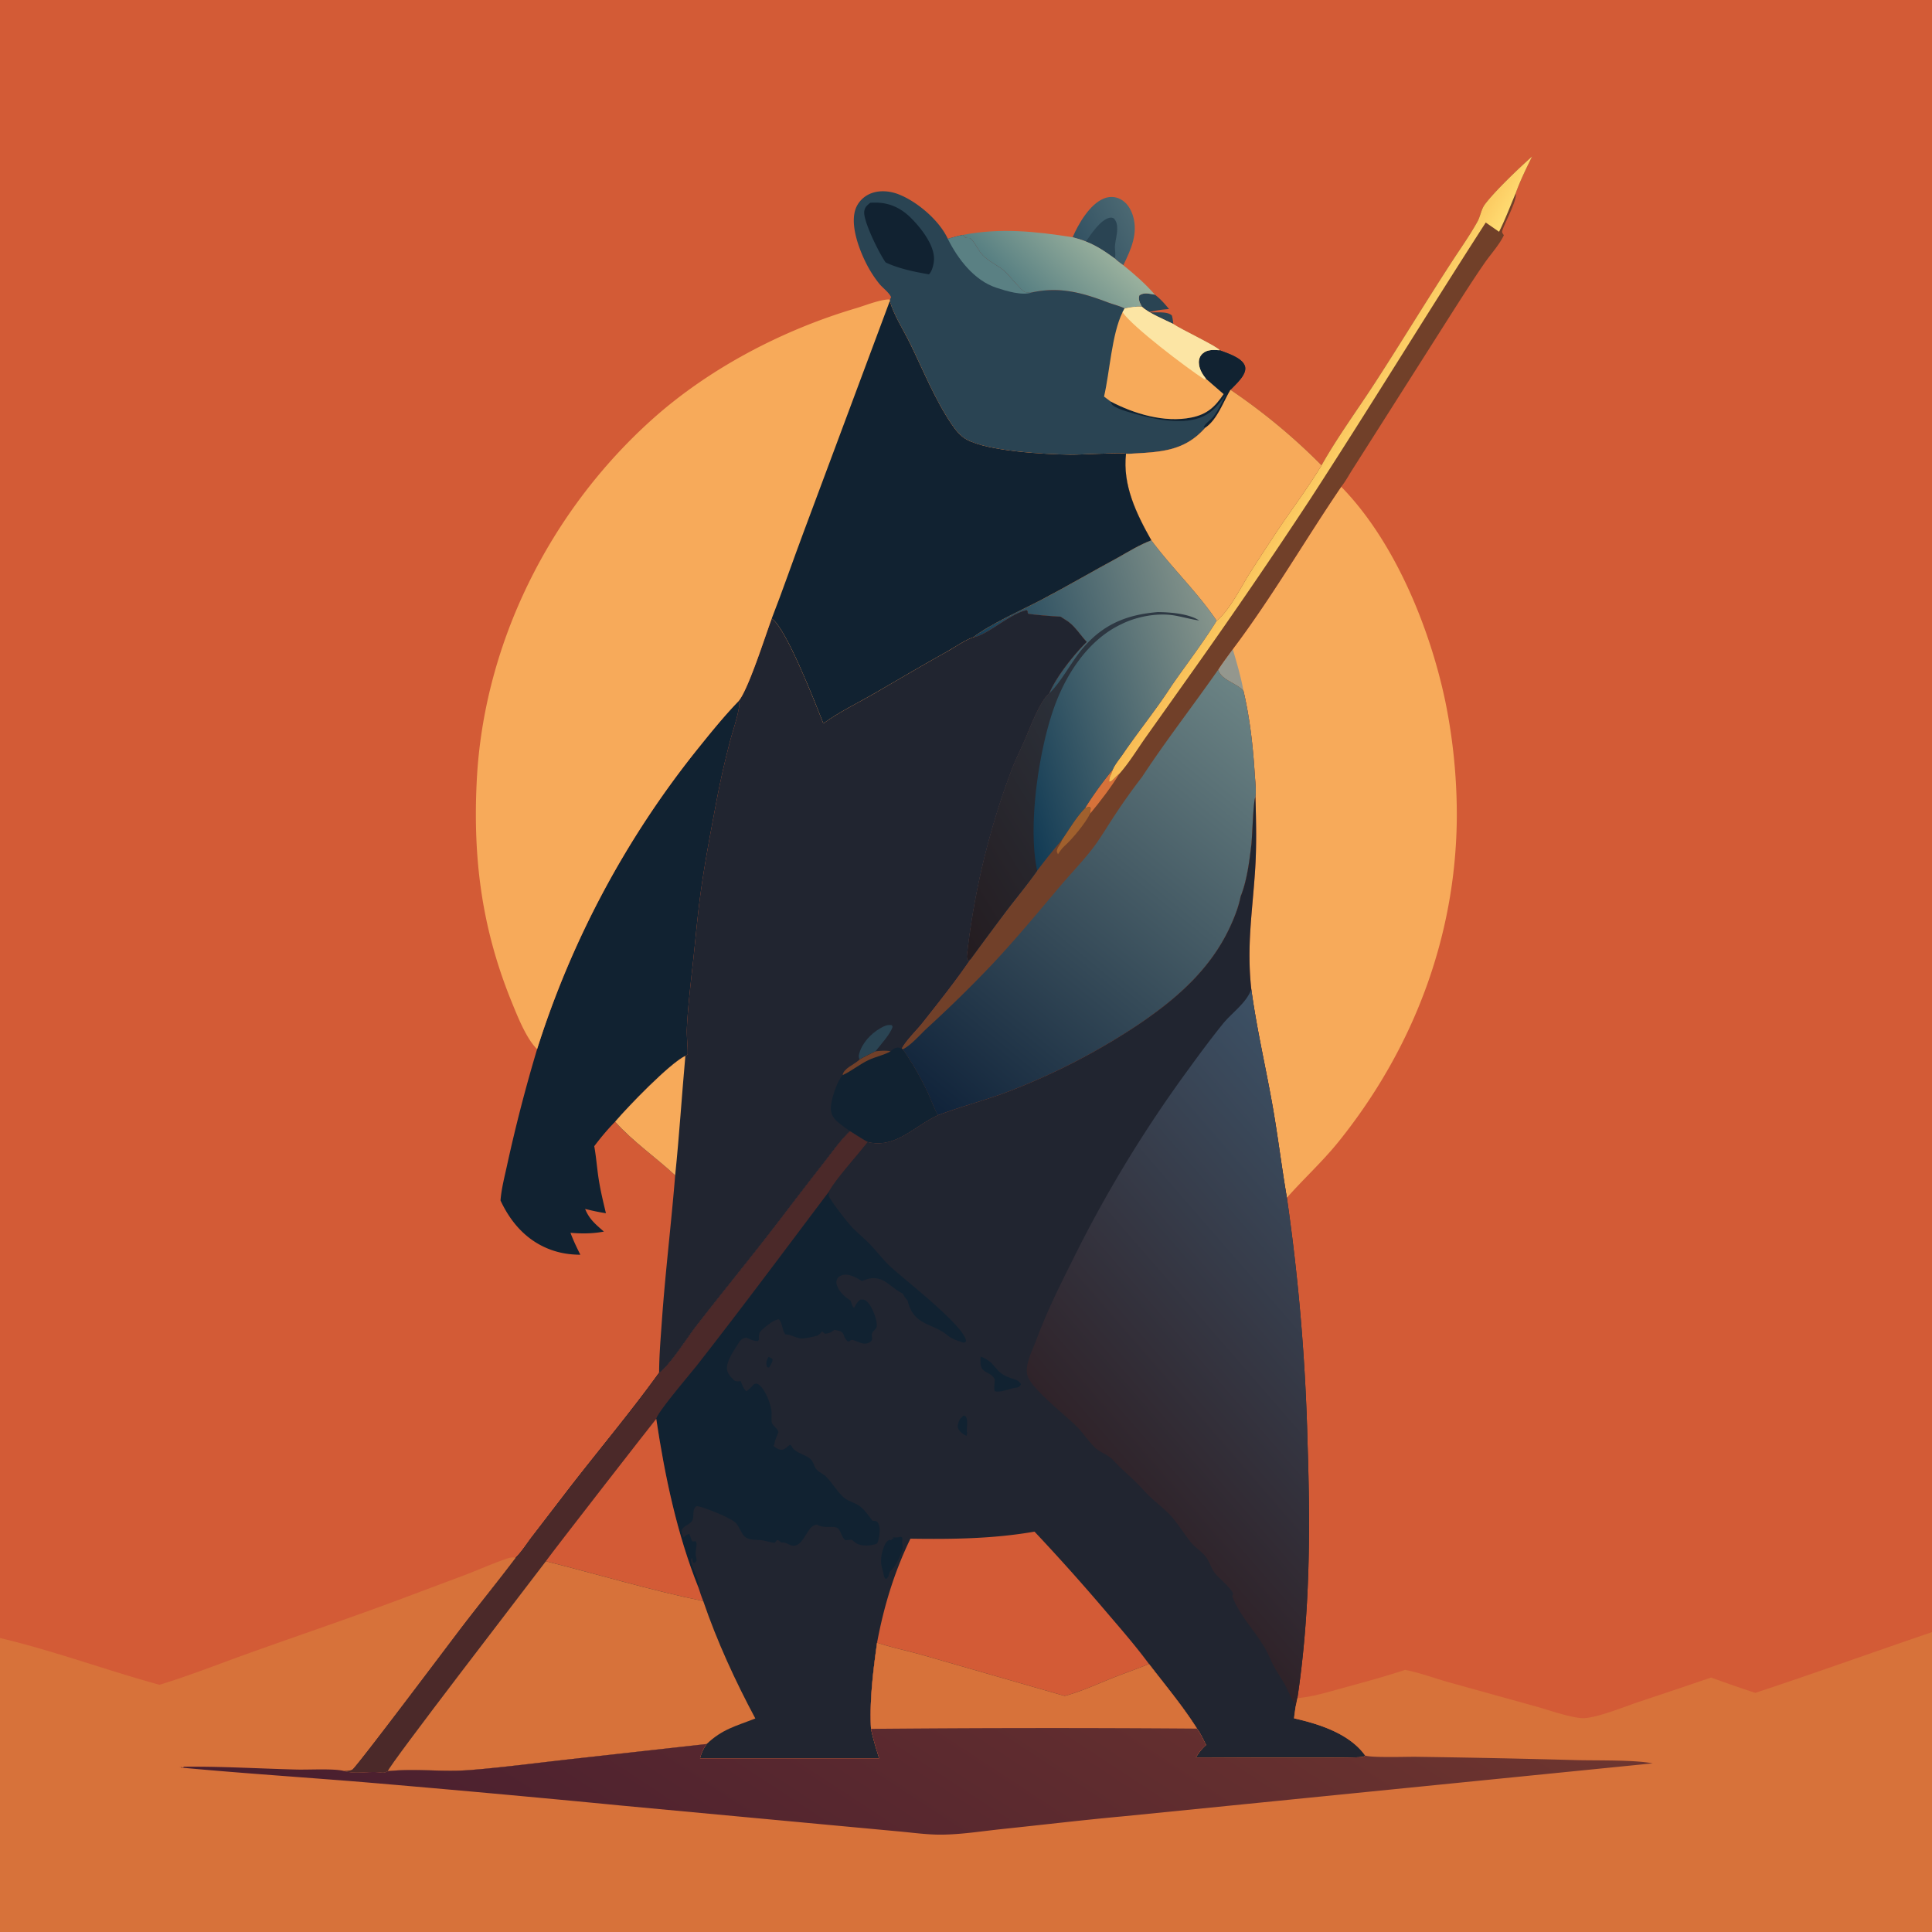 <svg version="1.1" xmlns="http://www.w3.org/2000/svg" style="display: block;" viewBox="0 0 2048 2048" width="1024" height="1024">
<defs>
	<linearGradient id="Gradient1" gradientUnits="userSpaceOnUse" x1="1146.77" y1="261.689" x2="1201.58" y2="232.46">
		<stop class="stop0" offset="0" stop-opacity="1" stop-color="rgb(51,82,99)"/>
		<stop class="stop1" offset="1" stop-opacity="1" stop-color="rgb(75,104,114)"/>
	</linearGradient>
	<linearGradient id="Gradient2" gradientUnits="userSpaceOnUse" x1="1088.16" y1="313.866" x2="1152.54" y2="245.685">
		<stop class="stop0" offset="0" stop-opacity="1" stop-color="rgb(87,127,130)"/>
		<stop class="stop1" offset="1" stop-opacity="1" stop-color="rgb(153,176,157)"/>
	</linearGradient>
	<linearGradient id="Gradient3" gradientUnits="userSpaceOnUse" x1="1378.58" y1="491.046" x2="1420.17" y2="516.475">
		<stop class="stop0" offset="0" stop-opacity="1" stop-color="rgb(248,186,83)"/>
		<stop class="stop1" offset="1" stop-opacity="1" stop-color="rgb(255,219,113)"/>
	</linearGradient>
	<linearGradient id="Gradient4" gradientUnits="userSpaceOnUse" x1="1055.72" y1="778.327" x2="1302.41" y2="703.5">
		<stop class="stop0" offset="0" stop-opacity="1" stop-color="rgb(17,58,84)"/>
		<stop class="stop1" offset="1" stop-opacity="1" stop-color="rgb(134,149,140)"/>
	</linearGradient>
	<linearGradient id="Gradient5" gradientUnits="userSpaceOnUse" x1="966.879" y1="921.942" x2="1249.75" y2="750.787">
		<stop class="stop0" offset="0" stop-opacity="1" stop-color="rgb(36,28,32)"/>
		<stop class="stop1" offset="1" stop-opacity="1" stop-color="rgb(46,57,68)"/>
	</linearGradient>
	<linearGradient id="Gradient6" gradientUnits="userSpaceOnUse" x1="1012.08" y1="1195.86" x2="1363.24" y2="768.655">
		<stop class="stop0" offset="0" stop-opacity="1" stop-color="rgb(16,35,58)"/>
		<stop class="stop1" offset="1" stop-opacity="1" stop-color="rgb(107,131,132)"/>
	</linearGradient>
	<linearGradient id="Gradient7" gradientUnits="userSpaceOnUse" x1="1176.86" y1="1579.68" x2="1519.56" y2="1281.96">
		<stop class="stop0" offset="0" stop-opacity="1" stop-color="rgb(47,34,40)"/>
		<stop class="stop1" offset="1" stop-opacity="1" stop-color="rgb(60,80,100)"/>
	</linearGradient>
	<linearGradient id="Gradient8" gradientUnits="userSpaceOnUse" x1="756.741" y1="2217.46" x2="1210.26" y2="1526.54">
		<stop class="stop0" offset="0" stop-opacity="1" stop-color="rgb(72,30,47)"/>
		<stop class="stop1" offset="1" stop-opacity="1" stop-color="rgb(110,53,47)"/>
	</linearGradient>
</defs>
<path transform="translate(0,0)" fill="rgb(211,91,54)" d="M 0 0 L 2048 0 L 2048 1730.14 L 2048 2048 L 0 2048 L 0 1736.36 L 0 0 z"/>
<path transform="translate(0,0)" fill="rgb(42,68,83)" d="M 1210.53 325.203 C 1208.45 321.121 1206.32 317.83 1207.78 313.151 C 1212.8 309.573 1218.54 311.505 1224.26 312.404 C 1230.01 316.733 1234.69 322.059 1239.22 327.619 A 123.948 123.948 0 0 0 1217.36 330.972 C 1224.44 331.763 1237.38 329.483 1242.25 334.484 C 1243.12 337.522 1243.37 340.378 1243.8 343.483 C 1234.54 338.876 1217.74 332.032 1210.53 325.203 z"/>
<path transform="translate(0,0)" fill="url(#Gradient1)" d="M 1137.05 251.483 C 1143.12 237.341 1155.19 216.436 1170.21 210.396 C 1175.88 208.115 1181.95 208.227 1187.44 210.985 C 1194.52 214.54 1198.82 221.638 1201.04 229.007 C 1206.64 247.544 1198.76 264.825 1190.73 281.139 C 1187.53 278.887 1184.52 276.722 1181.71 273.987 C 1171.89 266.822 1162.49 260.425 1151.12 255.993 C 1146.48 254.144 1141.87 252.769 1137.05 251.483 z"/>
<path transform="translate(0,0)" fill="rgb(42,68,83)" d="M 1151.12 255.993 C 1156.41 248.378 1166.73 232.591 1176.44 230.797 C 1178.39 230.436 1178.87 230.837 1180.67 231.455 C 1183.81 234.807 1184.31 238.724 1184.26 243.187 C 1184.19 249.095 1182.36 254.698 1181.9 260.512 C 1181.57 264.787 1183.08 270.002 1181.71 273.987 C 1171.89 266.822 1162.49 260.425 1151.12 255.993 z"/>
<path transform="translate(0,0)" fill="url(#Gradient2)" d="M 1020.75 249.012 C 1060.59 241.338 1097.5 245.29 1137.05 251.483 C 1141.87 252.769 1146.48 254.144 1151.12 255.993 C 1162.49 260.425 1171.89 266.822 1181.71 273.987 C 1184.52 276.722 1187.53 278.887 1190.73 281.139 C 1202.68 290.758 1214.18 300.795 1224.26 312.404 C 1218.54 311.505 1212.8 309.573 1207.78 313.151 C 1206.32 317.83 1208.45 321.121 1210.53 325.203 C 1203.98 324.694 1198.55 325.624 1192.16 326.996 C 1187.01 324.344 1179.85 322.651 1174.3 320.547 C 1147 310.184 1123.41 303.669 1094.2 309.898 C 1091.48 309.598 1088.21 310.57 1085.76 309.227 C 1081.84 307.081 1069.78 291.806 1064.89 287.438 C 1057.79 281.1 1048.26 277.43 1041.75 270.572 C 1036.51 265.05 1034.04 257.532 1028.38 252.362 C 1027.49 252.36 1026.61 252.38 1025.72 252.316 C 1022.67 252.094 1022.68 251.353 1020.75 249.012 z"/>
<path transform="translate(0,0)" fill="rgb(17,34,49)" d="M 782.788 743.307 C 784.001 746.244 783.838 746.951 783.312 750.094 C 781.311 762.061 776.956 774.251 773.806 785.989 A 976.712 976.712 0 0 0 760.732 842.829 C 754.397 876.362 747.833 909.967 743.073 943.766 C 739.632 968.197 737.546 992.947 734.885 1017.49 C 732.311 1041.23 729.363 1065.32 728.147 1089.15 C 727.664 1098.62 729.15 1108.18 728.937 1117.65 C 728.16 1118.23 727.43 1118.91 726.521 1119.26 C 709.901 1127.19 665.152 1173.63 652.1 1189.04 C 644.072 1197.19 636.822 1205.89 629.929 1215.01 C 632.007 1226.42 632.805 1238.09 634.572 1249.55 C 636.469 1261.86 639.425 1273.97 642.311 1286.08 C 634.839 1284.94 627.6 1283.34 620.263 1281.54 C 624.631 1292.44 631.492 1297.95 640.146 1305.52 C 628.404 1307.78 616.592 1307.84 604.72 1306.81 C 607.743 1314.88 611.326 1322.39 615.204 1330.07 C 604.361 1330.01 594.172 1328.52 583.944 1324.8 C 558.851 1315.67 541.608 1296.37 530.566 1272.55 C 531.534 1259.69 535.09 1246.55 537.782 1233.95 A 1669.66 1669.66 0 0 1 569.388 1112.05 A 981.291 981.291 0 0 1 739.07 794.44 C 753.123 776.957 767.225 759.485 782.788 743.307 z"/>
<path transform="translate(0,0)" fill="rgb(42,68,83)" d="M 943.291 317.482 C 943.813 316.773 944.19 315.799 944.583 315.007 C 942.458 310.008 935.473 305.035 931.911 300.596 A 123.471 123.471 0 0 1 919.128 280.973 C 911.078 265.54 900.911 239.233 906.843 221.839 C 909.245 214.792 914.759 208.911 921.485 205.775 C 931.123 201.282 942.696 202.177 952.414 205.927 C 972.203 213.562 995.834 233.729 1004.7 253.159 C 1010.02 251.65 1015.31 250.044 1020.75 249.012 C 1022.68 251.353 1022.67 252.094 1025.72 252.316 C 1026.61 252.38 1027.49 252.36 1028.38 252.362 C 1034.04 257.532 1036.51 265.05 1041.75 270.572 C 1048.26 277.43 1057.79 281.1 1064.89 287.438 C 1069.78 291.806 1081.84 307.081 1085.76 309.227 C 1088.21 310.57 1091.48 309.598 1094.2 309.898 C 1123.41 303.669 1147 310.184 1174.3 320.547 C 1179.85 322.651 1187.01 324.344 1192.16 326.996 C 1198.55 325.624 1203.98 324.694 1210.53 325.203 C 1217.74 332.032 1234.54 338.876 1243.8 343.483 C 1250.33 348.318 1291.35 367.676 1292.91 371.257 C 1300.79 374.35 1316.22 378.903 1319.53 387.597 C 1320.83 391.019 1319.62 394.732 1317.87 397.752 C 1314.7 403.27 1308.86 408.68 1304.38 413.252 C 1296.84 425.765 1290.29 445.098 1277.68 453.385 C 1255.05 478.999 1229.27 479.104 1197.43 481.011 C 1196.14 481.089 1194.91 481.082 1193.61 480.978 C 1190.99 479.501 1143 482.132 1135.04 482.001 C 1107.66 481.548 1048.07 478.495 1024.82 466.027 C 1018.05 462.391 1012.88 455.806 1008.64 449.512 C 990.797 423.035 978.716 392.655 964.722 364.065 C 957.617 349.549 947.737 334.622 943.216 319.115 L 943.291 317.482 z"/>
<path transform="translate(0,0)" fill="rgb(90,128,131)" d="M 1004.7 253.159 C 1010.02 251.65 1015.31 250.044 1020.75 249.012 C 1022.68 251.353 1022.67 252.094 1025.72 252.316 C 1026.61 252.38 1027.49 252.36 1028.38 252.362 C 1034.04 257.532 1036.51 265.05 1041.75 270.572 C 1048.26 277.43 1057.79 281.1 1064.89 287.438 C 1069.78 291.806 1081.84 307.081 1085.76 309.227 C 1088.21 310.57 1091.48 309.598 1094.2 309.898 C 1083.59 313.817 1066.54 308.421 1055.96 304.936 C 1032.65 297.258 1015.24 274.358 1004.7 253.159 z"/>
<path transform="translate(0,0)" fill="rgb(17,34,49)" d="M 1278.5 401.658 C 1274.52 396.742 1271.05 391.007 1270.82 384.484 C 1270.69 380.816 1271.99 377.363 1274.7 374.86 C 1279.82 370.137 1286.51 370.897 1292.91 371.257 C 1300.79 374.35 1316.22 378.903 1319.53 387.597 C 1320.83 391.019 1319.62 394.732 1317.87 397.752 C 1314.7 403.27 1308.86 408.68 1304.38 413.252 C 1296.84 425.765 1290.29 445.098 1277.68 453.385 L 1275.94 452.927 C 1277.41 448.977 1283.25 445.334 1285.98 441.921 C 1291.39 435.155 1295.29 426.386 1299.31 418.704 C 1292.79 426.831 1288.31 433.944 1279 439.488 C 1260.02 450.778 1231.18 445.97 1210.73 440.706 C 1203.63 438.879 1184.6 434.199 1179.3 429.397 C 1178.48 428.651 1177.55 426.417 1176.95 425.382 C 1202.04 438.643 1234.45 448.401 1263 442.576 C 1279.54 439.203 1287.95 431.368 1297.05 417.767 L 1278.5 401.658 z"/>
<path transform="translate(0,0)" fill="rgb(17,34,49)" d="M 922.542 214.917 A 143.972 143.972 0 0 1 927.497 214.778 C 942.24 214.659 954.647 220.232 965.084 230.478 C 975.652 240.853 990.484 259.349 990.085 274.829 C 989.961 279.676 988.264 287.352 984.708 290.803 C 969.378 288.184 952.935 284.817 938.82 278.187 C 932.357 269.308 914.774 234.161 916.146 224.053 C 916.763 219.497 919.183 217.657 922.542 214.917 z"/>
<path transform="translate(0,0)" fill="rgb(247,170,90)" d="M 1192.16 326.996 C 1198.55 325.624 1203.98 324.694 1210.53 325.203 C 1217.74 332.032 1234.54 338.876 1243.8 343.483 C 1250.33 348.318 1291.35 367.676 1292.91 371.257 C 1286.51 370.897 1279.82 370.137 1274.7 374.86 C 1271.99 377.363 1270.69 380.816 1270.82 384.484 C 1271.05 391.007 1274.52 396.742 1278.5 401.658 L 1297.05 417.767 C 1287.95 431.368 1279.54 439.203 1263 442.576 C 1234.45 448.401 1202.04 438.643 1176.95 425.382 L 1170.33 420.371 C 1176.44 394.079 1178.48 354.397 1189.92 330.974 L 1192.16 326.996 z"/>
<path transform="translate(0,0)" fill="rgb(252,229,164)" d="M 1192.16 326.996 C 1198.55 325.624 1203.98 324.694 1210.53 325.203 C 1217.74 332.032 1234.54 338.876 1243.8 343.483 C 1250.33 348.318 1291.35 367.676 1292.91 371.257 C 1286.51 370.897 1279.82 370.137 1274.7 374.86 C 1271.99 377.363 1270.69 380.816 1270.82 384.484 C 1271.05 391.007 1274.52 396.742 1278.5 401.658 C 1277.72 402.226 1278.3 401.89 1276.51 402.057 C 1257.25 389.425 1200.94 346.854 1189.92 330.974 L 1192.16 326.996 z"/>
<path transform="translate(0,0)" fill="rgb(247,170,90)" d="M 1421.74 515.974 C 1478.2 573.632 1515.62 665.126 1532.03 743.206 A 600.674 600.674 0 0 1 1544.25 868.932 C 1542.79 994.685 1497.54 1112.42 1419.07 1210.08 C 1402.08 1231.22 1382.07 1249.38 1364.16 1269.65 C 1358.43 1236.24 1354.41 1202.54 1348.42 1169.16 C 1341.19 1128.9 1331.91 1089.16 1326.42 1048.57 C 1321.44 1003.03 1327.49 967.543 1330.43 922.925 C 1332.16 896.822 1331.58 870.92 1330.81 844.803 C 1331.7 836.806 1330.54 827.934 1330.03 819.907 C 1328.16 790.267 1324.9 761.342 1318.13 732.373 C 1310.65 723.731 1295.13 721.338 1291.31 709.983 C 1296.16 702.51 1301.57 695.379 1306.81 688.178 C 1348.35 633.158 1383 572.951 1421.74 515.974 z"/>
<path transform="translate(0,0)" fill="rgb(148,151,142)" d="M 1291.31 709.983 C 1296.16 702.51 1301.57 695.379 1306.81 688.178 C 1311.07 702.758 1315.48 717.394 1318.13 732.373 C 1310.65 723.731 1295.13 721.338 1291.31 709.983 z"/>
<path transform="translate(0,0)" fill="rgb(113,64,41)" d="M 1400.9 493.273 C 1417.81 463.22 1438.96 434.449 1457.73 405.483 C 1485.17 363.141 1511.35 320.034 1538.84 277.717 C 1547.97 263.662 1558.1 249.5 1566.19 234.849 C 1569.48 228.885 1569.95 222.104 1574.12 216.541 C 1584.55 202.617 1610.47 177.871 1624.09 165.883 C 1617.82 178.679 1611.42 191.555 1606.65 204.996 C 1609.04 212.136 1591.87 241.854 1592.32 245.968 C 1592.44 247.063 1593.59 248.497 1594.16 249.335 C 1589.59 259.237 1580.3 269.347 1573.95 278.485 C 1562.85 294.459 1552.38 310.941 1541.87 327.315 L 1456.23 462.155 L 1433.21 498.383 C 1429.59 504.089 1426.01 510.788 1421.74 515.974 C 1383 572.951 1348.35 633.158 1306.81 688.178 C 1301.57 695.379 1296.16 702.51 1291.31 709.983 C 1295.13 721.338 1310.65 723.731 1318.13 732.373 C 1324.9 761.342 1328.16 790.267 1330.03 819.907 C 1330.54 827.934 1331.7 836.806 1330.81 844.803 C 1328.44 849.143 1327.56 886.497 1326.46 895.72 C 1324.39 913.119 1321.67 934.149 1315.11 950.25 C 1312.92 961.544 1308.47 972.692 1303.63 983.089 C 1282.81 1027.8 1246.68 1059.1 1206.54 1086.15 A 699.388 699.388 0 0 1 1064.66 1158.66 C 1041.43 1167.15 1017.4 1173.43 994.257 1182.16 C 989.835 1174.72 986.67 1165.04 982.92 1157.1 A 326.902 326.902 0 0 0 957.019 1112.29 L 955.905 1111.69 C 959.995 1103.41 971.649 1092.17 977.803 1084.4 C 995.199 1062.44 1012.84 1040.22 1028.65 1017.08 L 1025.75 1017.7 C 1025.11 1015.97 1024.82 1014.84 1025.02 1012.96 A 811.454 811.454 0 0 1 1072.44 816.164 C 1076.53 805.389 1082.89 792.846 1087.52 781.797 C 1092.7 769.461 1102.7 743.232 1112.34 734.997 C 1119.54 717.59 1138.78 693.388 1152.03 680.466 C 1145.13 673.197 1139.45 663.564 1130.98 658.032 L 1124.16 653.642 C 1120.5 653.705 1090.31 651.27 1089.81 650.404 C 1088.82 648.712 1090.34 648.568 1088.35 646.775 C 1070.89 650.082 1045.99 673.731 1031.95 675.408 C 1049.05 661.918 1083.65 646.509 1104.29 635.634 C 1131.55 621.273 1158.27 605.556 1185.41 590.89 C 1196.65 584.464 1208.33 577.324 1220.46 572.73 C 1204.48 544.432 1189.84 514.15 1193.61 480.978 C 1194.91 481.082 1196.14 481.089 1197.43 481.011 C 1229.27 479.104 1255.05 478.999 1277.68 453.385 C 1290.29 445.098 1296.84 425.765 1304.38 413.252 A 638.011 638.011 0 0 1 1400.9 493.273 z"/>
<path transform="translate(0,0)" fill="rgb(215,114,58)" d="M 1150.27 856.557 C 1158.8 842.666 1169.2 828.49 1179.53 815.896 C 1178.85 818.124 1178.17 820.158 1177.12 822.241 C 1176.02 824.4 1175.9 826.209 1175.69 828.6 C 1177.94 828.677 1179.3 826.95 1180.91 825.413 C 1182.92 823.485 1184.43 821.693 1186.75 820.024 C 1177.67 834.629 1166.44 849.428 1155.44 862.665 C 1155.55 861.209 1155.7 859.81 1155.95 858.368 C 1156.27 856.45 1156.4 857.49 1155.41 855.479 C 1153.41 855.472 1152.13 855.832 1150.27 856.557 z"/>
<path transform="translate(0,0)" fill="rgb(160,96,45)" d="M 1150.27 856.557 C 1152.13 855.832 1153.41 855.472 1155.41 855.479 C 1156.4 857.49 1156.27 856.45 1155.95 858.368 C 1155.7 859.81 1155.55 861.209 1155.44 862.665 C 1150.53 872.774 1136.44 889.746 1127.88 897.323 C 1125.37 899.542 1123.42 902.779 1121.51 905.499 C 1120.33 903.259 1119.82 902.63 1120.76 900.035 C 1122.04 896.506 1124.85 894.277 1125.76 890.189 C 1133.3 879.27 1141 865.943 1150.27 856.557 z"/>
<path transform="translate(0,0)" fill="url(#Gradient3)" d="M 1400.9 493.273 C 1417.81 463.22 1438.96 434.449 1457.73 405.483 C 1485.17 363.141 1511.35 320.034 1538.84 277.717 C 1547.97 263.662 1558.1 249.5 1566.19 234.849 C 1569.48 228.885 1569.95 222.104 1574.12 216.541 C 1584.55 202.617 1610.47 177.871 1624.09 165.883 C 1617.82 178.679 1611.42 191.555 1606.65 204.996 C 1600.87 218.533 1595.67 232.537 1589.07 245.685 L 1574.95 235.884 C 1512.2 333.235 1451.84 432.105 1388.79 529.242 A 6108.67 6108.67 0 0 1 1266.93 707.693 L 1214.48 781.635 C 1205.65 794.127 1196.85 808.669 1186.75 820.024 C 1184.43 821.693 1182.92 823.485 1180.91 825.413 C 1179.3 826.95 1177.94 828.677 1175.69 828.6 C 1175.9 826.209 1176.02 824.4 1177.12 822.241 C 1178.17 820.158 1178.85 818.124 1179.53 815.896 C 1181.74 810.458 1186.91 804.374 1190.3 799.41 C 1206.95 774.964 1225.69 752.077 1241.74 727.182 C 1257.67 704.098 1274.92 681.858 1289.71 658.006 C 1303.18 647.285 1315.06 622.998 1324.34 608.31 C 1333.21 594.268 1342.39 580.285 1351.53 566.416 C 1367.83 541.691 1385.37 518.967 1400.9 493.273 z"/>
<path transform="translate(0,0)" fill="rgb(247,170,90)" d="M 1304.38 413.252 A 638.011 638.011 0 0 1 1400.9 493.273 C 1385.37 518.967 1367.83 541.691 1351.53 566.416 C 1342.39 580.285 1333.21 594.268 1324.34 608.31 C 1315.06 622.998 1303.18 647.285 1289.71 658.006 C 1269.33 627.726 1242.21 602.068 1220.46 572.73 C 1204.48 544.432 1189.84 514.15 1193.61 480.978 C 1194.91 481.082 1196.14 481.089 1197.43 481.011 C 1229.27 479.104 1255.05 478.999 1277.68 453.385 C 1290.29 445.098 1296.84 425.765 1304.38 413.252 z"/>
<path transform="translate(0,0)" fill="url(#Gradient4)" d="M 1220.46 572.73 C 1242.21 602.068 1269.33 627.726 1289.71 658.006 C 1274.92 681.858 1257.67 704.098 1241.74 727.182 C 1225.69 752.077 1206.95 774.964 1190.3 799.41 C 1186.91 804.374 1181.74 810.458 1179.53 815.896 C 1169.2 828.49 1158.8 842.666 1150.27 856.557 C 1141 865.943 1133.3 879.27 1125.76 890.189 A 737.517 737.517 0 0 0 1099.45 922.962 C 1089.32 937.316 1078.07 950.873 1067.39 964.821 A 5102.57 5102.57 0 0 0 1028.65 1017.08 L 1025.75 1017.7 C 1025.11 1015.97 1024.82 1014.84 1025.02 1012.96 A 811.454 811.454 0 0 1 1072.44 816.164 C 1076.53 805.389 1082.89 792.846 1087.52 781.797 C 1092.7 769.461 1102.7 743.232 1112.34 734.997 C 1119.54 717.59 1138.78 693.388 1152.03 680.466 C 1145.13 673.197 1139.45 663.564 1130.98 658.032 L 1124.16 653.642 C 1120.5 653.705 1090.31 651.27 1089.81 650.404 C 1088.82 648.712 1090.34 648.568 1088.35 646.775 C 1070.89 650.082 1045.99 673.731 1031.95 675.408 C 1049.05 661.918 1083.65 646.509 1104.29 635.634 C 1131.55 621.273 1158.27 605.556 1185.41 590.89 C 1196.65 584.464 1208.33 577.324 1220.46 572.73 z"/>
<path transform="translate(0,0)" fill="url(#Gradient5)" d="M 1227.42 648.824 C 1240.33 648.966 1260.02 650.449 1271.16 657.713 C 1262.3 656.521 1253.6 653.895 1244.76 652.41 C 1226.93 649.416 1204.98 653.527 1188.92 661.552 C 1153.89 677.879 1130.34 714.014 1117.62 749.316 C 1101.13 795.036 1089.23 875.568 1099.45 922.962 C 1089.32 937.316 1078.07 950.873 1067.39 964.821 A 5102.57 5102.57 0 0 0 1028.65 1017.08 L 1025.75 1017.7 C 1025.11 1015.97 1024.82 1014.84 1025.02 1012.96 A 811.454 811.454 0 0 1 1072.44 816.164 C 1076.53 805.389 1082.89 792.846 1087.52 781.797 C 1092.7 769.461 1102.7 743.232 1112.34 734.997 C 1125.58 721.988 1135.65 701.466 1147.98 686.997 C 1169.61 661.605 1194.74 651.463 1227.42 648.824 z"/>
<path transform="translate(0,0)" fill="url(#Gradient6)" d="M 1210.53 823.71 C 1235.31 785.875 1265.12 747.442 1291.31 709.983 C 1295.13 721.338 1310.65 723.731 1318.13 732.373 C 1324.9 761.342 1328.16 790.267 1330.03 819.907 C 1330.54 827.934 1331.7 836.806 1330.81 844.803 C 1328.44 849.143 1327.56 886.497 1326.46 895.72 C 1324.39 913.119 1321.67 934.149 1315.11 950.25 C 1312.92 961.544 1308.47 972.692 1303.63 983.089 C 1282.81 1027.8 1246.68 1059.1 1206.54 1086.15 A 699.388 699.388 0 0 1 1064.66 1158.66 C 1041.43 1167.15 1017.4 1173.43 994.257 1182.16 C 989.835 1174.72 986.67 1165.04 982.92 1157.1 A 326.902 326.902 0 0 0 957.019 1112.29 C 965.673 1108.1 975.51 1096.59 982.694 1089.91 A 1364.86 1364.86 0 0 0 1052.08 1021.89 C 1076.68 995.633 1099.69 967.97 1122.86 940.474 C 1134.61 926.53 1147.49 913.397 1158.58 898.912 C 1165.83 889.444 1171.99 878.959 1178.53 868.99 A 659.224 659.224 0 0 1 1210.53 823.71 z"/>
<path transform="translate(0,0)" fill="rgb(33,37,48)" d="M 1031.95 675.408 C 1045.99 673.731 1070.89 650.082 1088.35 646.775 C 1090.34 648.568 1088.82 648.712 1089.81 650.404 C 1090.31 651.27 1120.5 653.705 1124.16 653.642 L 1130.98 658.032 C 1139.45 663.564 1145.13 673.197 1152.03 680.466 C 1138.78 693.388 1119.54 717.59 1112.34 734.997 C 1102.7 743.232 1092.7 769.461 1087.52 781.797 C 1082.89 792.846 1076.53 805.389 1072.44 816.164 A 811.454 811.454 0 0 0 1025.02 1012.96 C 1024.82 1014.84 1025.11 1015.97 1025.75 1017.7 L 1028.65 1017.08 C 1012.84 1040.22 995.199 1062.44 977.803 1084.4 C 971.649 1092.17 959.995 1103.41 955.905 1111.69 L 957.019 1112.29 A 326.902 326.902 0 0 1 982.92 1157.1 C 986.67 1165.04 989.835 1174.72 994.257 1182.16 C 993.89 1182.32 993.522 1182.48 993.157 1182.65 C 968.5 1194.13 949.383 1217.65 919.795 1210.54 C 913.385 1207.14 907.231 1202.94 901.044 1199.13 C 890.975 1208.7 882.652 1220.69 874.088 1231.62 A 5203.91 5203.91 0 0 0 827.796 1291.7 C 798.274 1330.34 767.361 1367.83 737.62 1406.26 C 728.906 1417.52 709.128 1448.54 698.694 1455.19 C 698.742 1436.76 700.331 1418.39 701.627 1400.03 C 705.261 1348.52 711.553 1297.32 715.716 1245.88 C 694.941 1226.53 671.091 1210.38 652.1 1189.04 C 665.152 1173.63 709.901 1127.19 726.521 1119.26 C 727.43 1118.91 728.16 1118.23 728.937 1117.65 C 729.15 1108.18 727.664 1098.62 728.147 1089.15 C 729.363 1065.32 732.311 1041.23 734.885 1017.49 C 737.546 992.947 739.632 968.197 743.073 943.766 C 747.833 909.967 754.397 876.362 760.732 842.829 A 976.712 976.712 0 0 1 773.806 785.989 C 776.956 774.251 781.311 762.061 783.312 750.094 C 783.838 746.951 784.001 746.244 782.788 743.307 C 792.992 731.762 811.101 674.418 818.039 655.761 C 833.06 664.748 864.75 746.593 872.798 766.871 C 889.935 754.391 909.847 744.977 928.184 734.285 C 953.54 719.501 978.779 704.69 1004.42 690.382 C 1012.88 685.663 1022.92 678.41 1031.95 675.408 z"/>
<path transform="translate(0,0)" fill="rgb(42,68,83)" d="M 911.232 1123.07 C 910.142 1120.77 910.133 1119.47 910.783 1117.01 C 913.738 1105.82 922.927 1095.98 932.775 1090.2 C 936.504 1088.02 941.123 1085.59 945.517 1086.83 L 946.174 1088.48 C 943.896 1096.28 933.223 1107.66 928.04 1114.43 C 922.389 1117.22 916.697 1119.93 911.232 1123.07 z"/>
<path transform="translate(0,0)" fill="rgb(247,170,90)" d="M 652.1 1189.04 C 665.152 1173.63 709.901 1127.19 726.521 1119.26 C 722.713 1161.46 720.071 1203.72 715.716 1245.88 C 694.941 1226.53 671.091 1210.38 652.1 1189.04 z"/>
<path transform="translate(0,0)" fill="rgb(17,34,49)" d="M 944.114 1114.44 A 12.699 12.699 0 0 1 948.972 1111.09 C 951.844 1110.01 953.236 1110.47 955.905 1111.69 L 957.019 1112.29 A 326.902 326.902 0 0 1 982.92 1157.1 C 986.67 1165.04 989.835 1174.72 994.257 1182.16 C 993.89 1182.32 993.522 1182.48 993.157 1182.65 C 968.5 1194.13 949.383 1217.65 919.795 1210.54 C 913.385 1207.14 907.231 1202.94 901.044 1199.13 C 896.534 1195.83 891.801 1192.6 887.588 1188.92 C 883.581 1185.42 880.863 1180.99 880.714 1175.57 C 880.465 1166.47 887.242 1146.31 893.215 1139.7 C 893.97 1132.78 905.327 1128.37 910.133 1124.07 L 911.232 1123.07 C 916.697 1119.93 922.389 1117.22 928.04 1114.43 C 933.533 1113.92 938.667 1113.19 944.114 1114.44 z"/>
<path transform="translate(0,0)" fill="rgb(113,64,41)" d="M 928.04 1114.43 C 933.533 1113.92 938.667 1113.19 944.114 1114.44 C 936.718 1118.61 928.444 1120.06 920.846 1123.63 C 911.257 1128.15 902.967 1135.14 893.215 1139.7 C 893.97 1132.78 905.327 1128.37 910.133 1124.07 L 911.232 1123.07 C 916.697 1119.93 922.389 1117.22 928.04 1114.43 z"/>
<path transform="translate(0,0)" fill="rgb(247,170,90)" d="M 569.388 1112.05 C 568.521 1111.37 568.816 1111.64 567.798 1110.54 C 557.247 1099.19 548.357 1076.76 542.393 1062.11 C 510.801 984.505 501.131 910.406 505.409 827.001 C 512.871 681.493 583.115 541.738 691.064 444.799 C 751.663 390.38 829.954 349.578 907.776 326.617 C 917.018 323.89 934.075 316.993 943.291 317.482 L 943.216 319.115 C 947.737 334.622 957.617 349.549 964.722 364.065 C 978.716 392.655 990.797 423.035 1008.64 449.512 C 1012.88 455.806 1018.05 462.391 1024.82 466.027 C 1048.07 478.495 1107.66 481.548 1135.04 482.001 C 1143 482.132 1190.99 479.501 1193.61 480.978 C 1189.84 514.15 1204.48 544.432 1220.46 572.73 C 1208.33 577.324 1196.65 584.464 1185.41 590.89 C 1158.27 605.556 1131.55 621.273 1104.29 635.634 C 1083.65 646.509 1049.05 661.918 1031.95 675.408 C 1022.92 678.41 1012.88 685.663 1004.42 690.382 C 978.779 704.69 953.54 719.501 928.184 734.285 C 909.847 744.977 889.935 754.391 872.798 766.871 C 864.75 746.593 833.06 664.748 818.039 655.761 C 811.101 674.418 792.992 731.762 782.788 743.307 C 767.225 759.485 753.123 776.957 739.07 794.44 A 981.291 981.291 0 0 0 569.388 1112.05 z"/>
<path transform="translate(0,0)" fill="rgb(17,34,49)" d="M 943.216 319.115 C 947.737 334.622 957.617 349.549 964.722 364.065 C 978.716 392.655 990.797 423.035 1008.64 449.512 C 1012.88 455.806 1018.05 462.391 1024.82 466.027 C 1048.07 478.495 1107.66 481.548 1135.04 482.001 C 1143 482.132 1190.99 479.501 1193.61 480.978 C 1189.84 514.15 1204.48 544.432 1220.46 572.73 C 1208.33 577.324 1196.65 584.464 1185.41 590.89 C 1158.27 605.556 1131.55 621.273 1104.29 635.634 C 1083.65 646.509 1049.05 661.918 1031.95 675.408 C 1022.92 678.41 1012.88 685.663 1004.42 690.382 C 978.779 704.69 953.54 719.501 928.184 734.285 C 909.847 744.977 889.935 754.391 872.798 766.871 C 864.75 746.593 833.06 664.748 818.039 655.761 C 829.944 625.238 840.58 594.154 852.072 563.464 L 943.216 319.115 z"/>
<path transform="translate(0,0)" fill="rgb(33,37,48)" d="M 1315.11 950.25 C 1321.67 934.149 1324.39 913.119 1326.46 895.72 C 1327.56 886.497 1328.44 849.143 1330.81 844.803 C 1331.58 870.92 1332.16 896.822 1330.43 922.925 C 1327.49 967.543 1321.44 1003.03 1326.42 1048.57 C 1331.91 1089.16 1341.19 1128.9 1348.42 1169.16 C 1354.41 1202.54 1358.43 1236.24 1364.16 1269.65 A 2181.01 2181.01 0 0 1 1386.05 1529.46 C 1389.08 1620.37 1388.82 1709.92 1375.28 1800.07 L 1373.43 1808.98 C 1372.85 1813.15 1372.14 1817.33 1371.77 1821.53 C 1398.26 1827.46 1430.59 1837.73 1447.11 1860.91 C 1446.38 1861.39 1445.74 1862.04 1444.92 1862.37 C 1440.67 1864.09 1287.83 1862.96 1267.73 1863.01 C 1270.77 1857.77 1273.94 1853.78 1278.5 1849.75 C 1275.54 1843.85 1272.78 1837.75 1268.88 1832.4 C 1253.52 1808.15 1235.44 1786.65 1218 1763.91 C 1205.14 1769.21 1191.91 1773.75 1178.97 1778.91 C 1162.52 1785.47 1145.7 1793.26 1128.59 1797.8 L 980.027 1755.04 C 963.377 1750.24 946.149 1746.79 929.727 1741.32 C 925.566 1771.27 921.678 1802.37 923.3 1832.67 C 925.538 1843.32 928.722 1853.58 931.971 1863.96 L 742.052 1863.97 C 743.496 1858 745.603 1853.72 749.111 1848.73 L 600.123 1865.31 C 566.163 1869.12 532.345 1873.63 498.262 1876.32 C 469.259 1878.61 439.764 1874.46 411.071 1877.52 C 408.761 1878.82 406.841 1879.33 404.165 1878.95 C 391.173 1877.11 376.9 1881.07 364.331 1877.2 C 366.203 1877.15 368.163 1877.17 370.015 1876.89 C 370.829 1876.77 372.758 1876.28 373.411 1875.85 C 378.253 1872.67 478.303 1739.25 490.656 1723.16 C 509.187 1699.01 528.384 1675.44 546.716 1651.11 C 552.964 1645.17 558.443 1636.29 563.772 1629.34 L 601.312 1580.45 C 633.286 1538.9 668.18 1497.59 698.694 1455.19 C 709.128 1448.54 728.906 1417.52 737.62 1406.26 C 767.361 1367.83 798.274 1330.34 827.796 1291.7 A 5203.91 5203.91 0 0 1 874.088 1231.62 C 882.652 1220.69 890.975 1208.7 901.044 1199.13 C 907.231 1202.94 913.385 1207.14 919.795 1210.54 C 949.383 1217.65 968.5 1194.13 993.157 1182.65 C 993.522 1182.48 993.89 1182.32 994.257 1182.16 C 1017.4 1173.43 1041.43 1167.15 1064.66 1158.66 A 699.388 699.388 0 0 0 1206.54 1086.15 C 1246.68 1059.1 1282.81 1027.8 1303.63 983.089 C 1308.47 972.692 1312.92 961.544 1315.11 950.25 z"/>
<path transform="translate(0,0)" fill="rgb(17,34,49)" d="M 814.571 1438.44 C 816.484 1438.99 817.508 1439.44 818.993 1440.78 C 819.02 1444 817.064 1446.38 815.536 1449.18 L 814.796 1449.66 L 813.118 1449.16 C 812.933 1448.55 812.692 1447.96 812.564 1447.33 C 811.905 1444.12 812.97 1441.13 814.571 1438.44 z"/>
<path transform="translate(0,0)" fill="rgb(17,34,49)" d="M 1021.69 1500.41 L 1023.94 1501.56 C 1026.42 1506.75 1024.55 1512.35 1024.85 1517.86 L 1025.37 1518.63 L 1024.42 1522.09 C 1023.28 1521.47 1022.15 1520.87 1021.08 1520.13 C 1018.36 1518.25 1015.43 1515.55 1015.27 1511.97 C 1015.18 1509.76 1016.77 1505.05 1018.32 1503.45 C 1019.34 1502.4 1020.6 1501.41 1021.69 1500.41 z"/>
<path transform="translate(0,0)" fill="rgb(17,34,49)" d="M 1039.51 1438.01 C 1057.81 1445.04 1052.6 1455 1072.44 1461.17 C 1076.48 1462.43 1080.22 1463.36 1082.28 1467.35 C 1080.74 1469.63 1080.74 1470.05 1078.17 1470.88 C 1071.18 1471.21 1061.25 1476.72 1054.42 1474.7 C 1053.34 1470.94 1054.47 1466.15 1054.53 1462.15 C 1050.88 1455.25 1045.55 1456.28 1041.47 1451.4 C 1038.65 1448.01 1039.4 1442.12 1039.51 1438.01 z"/>
<path transform="translate(0,0)" fill="rgb(17,34,49)" d="M 946.398 1629.72 C 948.709 1629.81 950.932 1629.99 953.197 1629.41 C 955.152 1628.91 953.575 1628.83 956.089 1629.5 C 956.849 1631.28 956.636 1630.28 956.441 1632.71 C 956.321 1634.21 956.175 1635.44 956.547 1636.93 C 956.907 1638.37 957.05 1638.11 957.014 1639.78 C 956.9 1645.06 948.903 1661.39 944.702 1664.58 C 942.591 1666.18 942.617 1668.16 941.911 1670.68 L 939.842 1673.62 L 938.411 1673.35 C 936.22 1670.53 936.71 1667.15 935.512 1663.91 C 932.565 1655.95 934.106 1646.91 937.246 1639.15 C 938.504 1636.04 939.746 1633.66 942.933 1632.28 L 944.707 1632.82 L 945.899 1630.6 L 945.747 1631.26 L 947.374 1631.13 L 946.398 1629.72 z"/>
<path transform="translate(0,0)" fill="rgb(211,91,54)" d="M 965.091 1631.08 C 1009.3 1631.72 1052.93 1631.22 1096.62 1623.59 A 2240.48 2240.48 0 0 1 1171.73 1707.53 C 1187.5 1725.99 1203.58 1744.38 1218 1763.91 C 1205.14 1769.21 1191.91 1773.75 1178.97 1778.91 C 1162.52 1785.47 1145.7 1793.26 1128.59 1797.8 L 980.027 1755.04 C 963.377 1750.24 946.149 1746.79 929.727 1741.32 C 936.874 1702.86 948.011 1666.36 965.091 1631.08 z"/>
<path transform="translate(0,0)" fill="url(#Gradient7)" d="M 1326.42 1048.57 C 1331.91 1089.16 1341.19 1128.9 1348.42 1169.16 C 1354.41 1202.54 1358.43 1236.24 1364.16 1269.65 A 2181.01 2181.01 0 0 1 1386.05 1529.46 C 1389.08 1620.37 1388.82 1709.92 1375.28 1800.07 L 1373.43 1808.98 C 1372.95 1807.4 1372.44 1806.28 1371.59 1804.84 C 1367.87 1798.58 1365.3 1791.77 1361.8 1785.39 C 1358.29 1778.99 1353.92 1773.04 1350.52 1766.6 C 1347.06 1760.03 1344.4 1753.03 1340.62 1746.63 C 1329.92 1728.58 1313.49 1711.74 1306.17 1691.94 L 1307.27 1689.8 C 1305.99 1684.34 1292.4 1673.14 1288.25 1668.14 C 1283.75 1662.71 1282.34 1655.56 1278.1 1650.14 C 1273.62 1644.41 1266.93 1640.48 1262.33 1634.82 C 1254.99 1625.8 1249.06 1615.51 1241.17 1606.89 C 1234.74 1599.86 1226.79 1593.81 1219.78 1587.32 C 1214.27 1582.21 1209.49 1576.38 1204.1 1571.13 C 1196.01 1563.26 1187.63 1556.19 1179.97 1547.83 C 1174.32 1541.67 1166.51 1539.98 1160.76 1534.51 C 1154.09 1528.17 1148.9 1520 1142.48 1513.35 C 1130.25 1500.68 1095.66 1474.26 1089.62 1459.46 C 1085.1 1448.38 1094.63 1431.02 1098.59 1420.31 C 1109.33 1391.24 1122.87 1363.91 1136.75 1336.23 A 1358.07 1358.07 0 0 1 1260.35 1132.8 C 1271.87 1116.84 1283.88 1100.72 1296.22 1085.4 C 1305.41 1073.99 1320.65 1063.59 1325.95 1049.87 C 1326.12 1049.44 1326.27 1049 1326.42 1048.57 z"/>
<path transform="translate(0,0)" fill="rgb(17,34,49)" d="M 698.694 1455.19 C 709.128 1448.54 728.906 1417.52 737.62 1406.26 C 767.361 1367.83 798.274 1330.34 827.796 1291.7 A 5203.91 5203.91 0 0 1 874.088 1231.62 C 882.652 1220.69 890.975 1208.7 901.044 1199.13 C 907.231 1202.94 913.385 1207.14 919.795 1210.54 C 909.25 1224.39 885.99 1249.68 878.627 1263.29 C 878.602 1264.36 878.251 1266.53 878.53 1267.48 C 880.045 1272.65 899.059 1296.7 903.432 1301.18 C 909.562 1307.46 916.489 1312.97 922.537 1319.34 C 929.64 1326.81 935.8 1335.05 943.328 1342.16 C 958.298 1356.29 1021.66 1404.72 1024.12 1421.41 C 1022.72 1423.35 1023.64 1422.77 1021.46 1423.29 C 1015.62 1421.35 1009.25 1419.58 1004.49 1415.57 C 988.562 1402.14 968.878 1405.66 962.234 1379.33 C 961.879 1377.93 962.047 1378.47 960.915 1377.27 C 959.605 1375.89 958.89 1374.67 957.951 1373.03 C 957.142 1371.62 957.247 1371.39 955.801 1370.66 C 943.521 1364.41 936.056 1351.14 919.302 1355.93 C 918.097 1356.27 916.954 1356.74 915.775 1357.15 C 915.066 1357.4 914.348 1357.63 913.635 1357.87 L 912.478 1357.18 C 906.983 1353.95 899.927 1350.02 893.357 1351.55 C 891.041 1352.09 888.571 1353.45 887.495 1355.64 C 886.11 1358.46 886.492 1360.94 887.662 1363.72 C 890.355 1370.13 895.803 1375.05 901.585 1378.65 C 902.794 1381.36 903.044 1384.61 905.236 1386.55 L 903.763 1384.68 L 905.365 1386.37 L 906.139 1385.03 C 907.891 1382.05 909.165 1379.55 912.184 1377.67 C 914.875 1377.47 916.226 1377.51 918.424 1379.25 C 924.068 1383.74 928.968 1396.81 929.457 1404 C 929.838 1409.62 925.603 1409.47 924.358 1413.68 C 923.502 1416.57 925.925 1419.48 923.111 1422.01 C 920.705 1424.16 917.298 1424.61 914.234 1424.05 C 911.659 1423.58 904.815 1420.13 902.881 1420.33 C 900.774 1420.54 900.904 1422.95 898.096 1421.54 C 897.921 1421.45 896.791 1420.01 896.588 1419.71 C 893.811 1415.67 894.73 1412.01 889.356 1410.7 C 887.737 1410.3 886.087 1410 884.455 1409.66 C 884.172 1409.88 883.893 1410.1 883.606 1410.32 C 880.506 1412.62 878.357 1413.4 874.551 1413.87 L 871.532 1411.37 C 870.401 1412.43 868.504 1414.81 867.209 1415.45 C 864.926 1416.59 852.505 1419.02 849.941 1418.89 C 844.104 1418.59 838.756 1414.73 832.53 1414.46 C 828.801 1409.77 829.754 1403 825.697 1398.6 C 820.646 1398.52 811.231 1406.45 807.507 1409.91 C 804.019 1413.15 804.497 1415.78 804.43 1420.31 L 803.494 1421.59 C 799.133 1421.77 795.016 1419.66 791.102 1417.9 C 787.702 1418.74 785.49 1419.64 783.564 1422.73 C 779.024 1430.01 768.854 1443.94 770.84 1452.53 C 771.955 1457.36 775.376 1460.47 778.862 1463.73 C 781.313 1464.5 782.575 1464.43 785.079 1463.9 C 786.506 1466.98 788.363 1473.18 791.385 1474.78 C 794.284 1472.33 797.057 1470.05 799.41 1467.06 C 801.841 1466.61 802.614 1466.38 804.774 1468.06 C 811.112 1472.96 816.643 1487.48 817.744 1495.07 C 818.198 1498.2 817.354 1506.76 818.422 1508.76 C 820.255 1512.19 823.922 1513.97 825.169 1518.01 C 823.652 1522.33 821.68 1525.76 820.901 1530.35 C 820.646 1531.85 820.781 1531.27 819.841 1532.8 C 822.716 1534.89 825.827 1537.46 829.655 1536.63 C 831.801 1536.16 833.264 1534.75 834.918 1533.43 L 836.402 1532.28 L 837.444 1531.45 C 838.876 1532.43 839.018 1532.75 839.862 1534.24 C 843.173 1540.08 853.858 1541.92 858.963 1546.51 C 862.585 1549.77 862.888 1555.19 866.167 1558.34 C 868.878 1560.94 872.707 1562.4 875.43 1565.1 C 882.119 1571.74 886.851 1580.36 893.835 1586.85 C 900.89 1593.41 908.634 1591.47 918.116 1603.26 A 378.695 378.695 0 0 1 924.842 1611.98 C 926.739 1612.31 929.283 1612.17 930.417 1613.83 C 933.839 1618.83 932.292 1627.59 930.968 1633.07 C 930.525 1634.91 930.645 1634.37 929.635 1636.23 C 924.019 1638.59 915.46 1639.08 909.743 1636.95 C 907.369 1636.07 904.972 1633.8 903 1632.24 C 900.738 1632.24 898.646 1632.42 896.409 1632.75 C 892.237 1630.44 891.263 1621.66 887.456 1619.6 C 882.836 1617.1 873.905 1620.73 866.024 1616.09 C 860.931 1617.04 859.131 1619.62 856.382 1623.67 C 853.157 1628.42 848.971 1637.11 842.888 1638.42 C 837.487 1639.59 834.046 1634.31 828.28 1635.14 C 827.791 1634.77 827.308 1634.39 826.813 1634.02 C 824.901 1632.62 825.746 1633.03 823.836 1632.44 L 820.975 1635.55 C 816.406 1634.84 811.944 1633.35 807.404 1632.76 C 800.458 1631.85 792.335 1633.31 787.67 1626.79 C 784.959 1623 783.139 1617.82 780.019 1614.44 C 775.217 1609.25 747.507 1598.08 740.298 1596.87 C 739.153 1596.68 738.252 1596.4 737.377 1597.33 C 733.919 1601 735.769 1606.76 734.242 1610.94 C 732.443 1615.87 724.461 1617.11 722.372 1622.26 L 723.486 1622.75 L 722.399 1623.06 C 722.893 1625.43 723.133 1627.79 724.69 1629.73 C 726.412 1628.3 728.42 1626.02 730.775 1626.19 C 731.754 1628.83 732.714 1631.47 733.797 1634.07 L 737.322 1633.71 C 738.905 1635.71 738.427 1637.52 738.103 1639.95 C 737.384 1645.37 737.013 1648.29 738.549 1653.69 C 737.645 1655.75 737.491 1655.84 735.569 1657.02 C 734.095 1655.26 734.174 1653.57 733.79 1651.35 C 732.676 1652.76 732.32 1652.6 732.504 1654.51 C 733.284 1662.62 742.555 1675.71 740.501 1683.23 C 742.036 1687.94 743.537 1692.62 745.47 1697.19 C 760.02 1739.78 779.451 1782 800.689 1821.66 C 779.787 1829.89 765.709 1832.91 749.111 1848.73 L 600.123 1865.31 C 566.163 1869.12 532.345 1873.63 498.262 1876.32 C 469.259 1878.61 439.764 1874.46 411.071 1877.52 C 408.761 1878.82 406.841 1879.33 404.165 1878.95 C 391.173 1877.11 376.9 1881.07 364.331 1877.2 C 366.203 1877.15 368.163 1877.17 370.015 1876.89 C 370.829 1876.77 372.758 1876.28 373.411 1875.85 C 378.253 1872.67 478.303 1739.25 490.656 1723.16 C 509.187 1699.01 528.384 1675.44 546.716 1651.11 C 552.964 1645.17 558.443 1636.29 563.772 1629.34 L 601.312 1580.45 C 633.286 1538.9 668.18 1497.59 698.694 1455.19 z"/>
<path transform="translate(0,0)" fill="rgb(75,41,41)" d="M 698.694 1455.19 C 709.128 1448.54 728.906 1417.52 737.62 1406.26 C 767.361 1367.83 798.274 1330.34 827.796 1291.7 A 5203.91 5203.91 0 0 1 874.088 1231.62 C 882.652 1220.69 890.975 1208.7 901.044 1199.13 C 907.231 1202.94 913.385 1207.14 919.795 1210.54 C 909.25 1224.39 885.99 1249.68 878.627 1263.29 C 832.131 1324.95 786.135 1386.89 738.502 1447.69 C 731.949 1456.06 696.714 1497.27 695.644 1504.06 C 704.724 1564.48 717.644 1626.37 740.501 1683.23 C 742.036 1687.94 743.537 1692.62 745.47 1697.19 C 689.437 1685.69 634.134 1668.93 578.627 1654.98 C 562.733 1676.17 411.586 1872.1 411.071 1877.52 C 408.761 1878.82 406.841 1879.33 404.165 1878.95 C 391.173 1877.11 376.9 1881.07 364.331 1877.2 C 366.203 1877.15 368.163 1877.17 370.015 1876.89 C 370.829 1876.77 372.758 1876.28 373.411 1875.85 C 378.253 1872.67 478.303 1739.25 490.656 1723.16 C 509.187 1699.01 528.384 1675.44 546.716 1651.11 C 552.964 1645.17 558.443 1636.29 563.772 1629.34 L 601.312 1580.45 C 633.286 1538.9 668.18 1497.59 698.694 1455.19 z"/>
<path transform="translate(0,0)" fill="rgb(211,91,54)" d="M 578.627 1654.98 C 588.032 1641.87 695.02 1504.41 695.644 1504.06 C 704.724 1564.48 717.644 1626.37 740.501 1683.23 C 742.036 1687.94 743.537 1692.62 745.47 1697.19 C 689.437 1685.69 634.134 1668.93 578.627 1654.98 z"/>
<path transform="translate(0,0)" fill="rgb(215,114,58)" d="M 578.627 1654.98 C 634.134 1668.93 689.437 1685.69 745.47 1697.19 C 760.02 1739.78 779.451 1782 800.689 1821.66 C 779.787 1829.89 765.709 1832.91 749.111 1848.73 L 600.123 1865.31 C 566.163 1869.12 532.345 1873.63 498.262 1876.32 C 469.259 1878.61 439.764 1874.46 411.071 1877.52 C 411.586 1872.1 562.733 1676.17 578.627 1654.98 z"/>
<path transform="translate(0,0)" fill="rgb(215,114,58)" d="M 169.066 1785.95 C 201.203 1776.13 232.303 1763.76 263.914 1752.44 C 316.203 1733.72 368.983 1715.87 421.018 1696.49 L 493.99 1669.12 C 507.858 1663.78 521.467 1657.72 535.496 1652.81 C 539.411 1651.44 542.557 1650.53 546.716 1651.11 C 528.384 1675.44 509.187 1699.01 490.656 1723.16 C 478.303 1739.25 378.253 1872.67 373.411 1875.85 C 372.758 1876.28 370.829 1876.77 370.015 1876.89 C 368.163 1877.17 366.203 1877.15 364.331 1877.2 C 376.9 1881.07 391.173 1877.11 404.165 1878.95 C 406.841 1879.33 408.761 1878.82 411.071 1877.52 C 439.764 1874.46 469.259 1878.61 498.262 1876.32 C 532.345 1873.63 566.163 1869.12 600.123 1865.31 L 749.111 1848.73 C 745.603 1853.72 743.496 1858 742.052 1863.97 L 931.971 1863.96 C 928.722 1853.58 925.538 1843.32 923.3 1832.67 C 921.678 1802.37 925.566 1771.27 929.727 1741.32 C 946.149 1746.79 963.377 1750.24 980.027 1755.04 L 1128.59 1797.8 C 1145.7 1793.26 1162.52 1785.47 1178.97 1778.91 C 1191.91 1773.75 1205.14 1769.21 1218 1763.91 C 1235.44 1786.65 1253.52 1808.15 1268.88 1832.4 C 1272.78 1837.75 1275.54 1843.85 1278.5 1849.75 C 1273.94 1853.78 1270.77 1857.77 1267.73 1863.01 C 1287.83 1862.96 1440.67 1864.09 1444.92 1862.37 C 1445.74 1862.04 1446.38 1861.39 1447.11 1860.91 C 1430.59 1837.73 1398.26 1827.46 1371.77 1821.53 C 1372.14 1817.33 1372.85 1813.15 1373.43 1808.98 L 1375.28 1800.07 C 1392.36 1798.64 1408.82 1793.31 1425.28 1788.84 C 1446.83 1782.99 1468.24 1777.12 1489.46 1770.14 C 1505.11 1773.14 1520.94 1779.11 1536.34 1783.43 L 1629.1 1809.18 C 1641.5 1812.67 1668.36 1822.05 1679.67 1821.29 C 1694.94 1820.26 1722.14 1809.15 1737.53 1803.94 A 7818.44 7818.44 0 0 0 1813.85 1778.25 A 1396.76 1396.76 0 0 0 1860.72 1794.51 C 1923.38 1773.8 1985.52 1751.42 2048 1730.14 L 2048 2048 L 0 2048 L 0 1736.36 C 57 1749.86 112.578 1770.47 169.066 1785.95 z"/>
<path transform="translate(0,0)" fill="url(#Gradient8)" d="M 929.727 1741.32 C 946.149 1746.79 963.377 1750.24 980.027 1755.04 L 1128.59 1797.8 C 1145.7 1793.26 1162.52 1785.47 1178.97 1778.91 C 1191.91 1773.75 1205.14 1769.21 1218 1763.91 C 1235.44 1786.65 1253.52 1808.15 1268.88 1832.4 C 1272.78 1837.75 1275.54 1843.85 1278.5 1849.75 C 1273.94 1853.78 1270.77 1857.77 1267.73 1863.01 C 1287.83 1862.96 1440.67 1864.09 1444.92 1862.37 C 1445.74 1862.04 1446.38 1861.39 1447.11 1860.91 C 1453.7 1863.47 1491.34 1862.16 1500.85 1862.28 A 12040.3 12040.3 0 0 1 1670.94 1865.79 C 1693.25 1866.36 1731.92 1865.37 1751.89 1869.22 L 1190.79 1925.35 C 1147.86 1929.3 1105.01 1934.4 1062.13 1938.89 C 1041.1 1941.1 1019.43 1944.6 998.309 1944.8 C 983.278 1944.94 967.839 1942.76 952.862 1941.38 L 877.766 1934.4 L 659.02 1914.01 A 21854.9 21854.9 0 0 0 385.492 1889.17 C 321.063 1883.92 256.425 1879.74 192.073 1873.75 L 191.322 1873.1 L 189.755 1873.13 C 191.309 1872.9 192.605 1873.38 194.119 1873.72 L 194.852 1872.81 C 234.739 1872.36 274.697 1874.77 314.567 1875.8 C 327.345 1876.13 353.271 1874.58 364.331 1877.2 C 376.9 1881.07 391.173 1877.11 404.165 1878.95 C 406.841 1879.33 408.761 1878.82 411.071 1877.52 C 439.764 1874.46 469.259 1878.61 498.262 1876.32 C 532.345 1873.63 566.163 1869.12 600.123 1865.31 L 749.111 1848.73 C 745.603 1853.72 743.496 1858 742.052 1863.97 L 931.971 1863.96 C 928.722 1853.58 925.538 1843.32 923.3 1832.67 C 921.678 1802.37 925.566 1771.27 929.727 1741.32 z"/>
<path transform="translate(0,0)" fill="rgb(215,114,58)" d="M 929.727 1741.32 C 946.149 1746.79 963.377 1750.24 980.027 1755.04 L 1128.59 1797.8 C 1145.7 1793.26 1162.52 1785.47 1178.97 1778.91 C 1191.91 1773.75 1205.14 1769.21 1218 1763.91 C 1235.44 1786.65 1253.52 1808.15 1268.88 1832.4 A 20753.4 20753.4 0 0 0 923.3 1832.67 C 921.678 1802.37 925.566 1771.27 929.727 1741.32 z"/>
</svg>